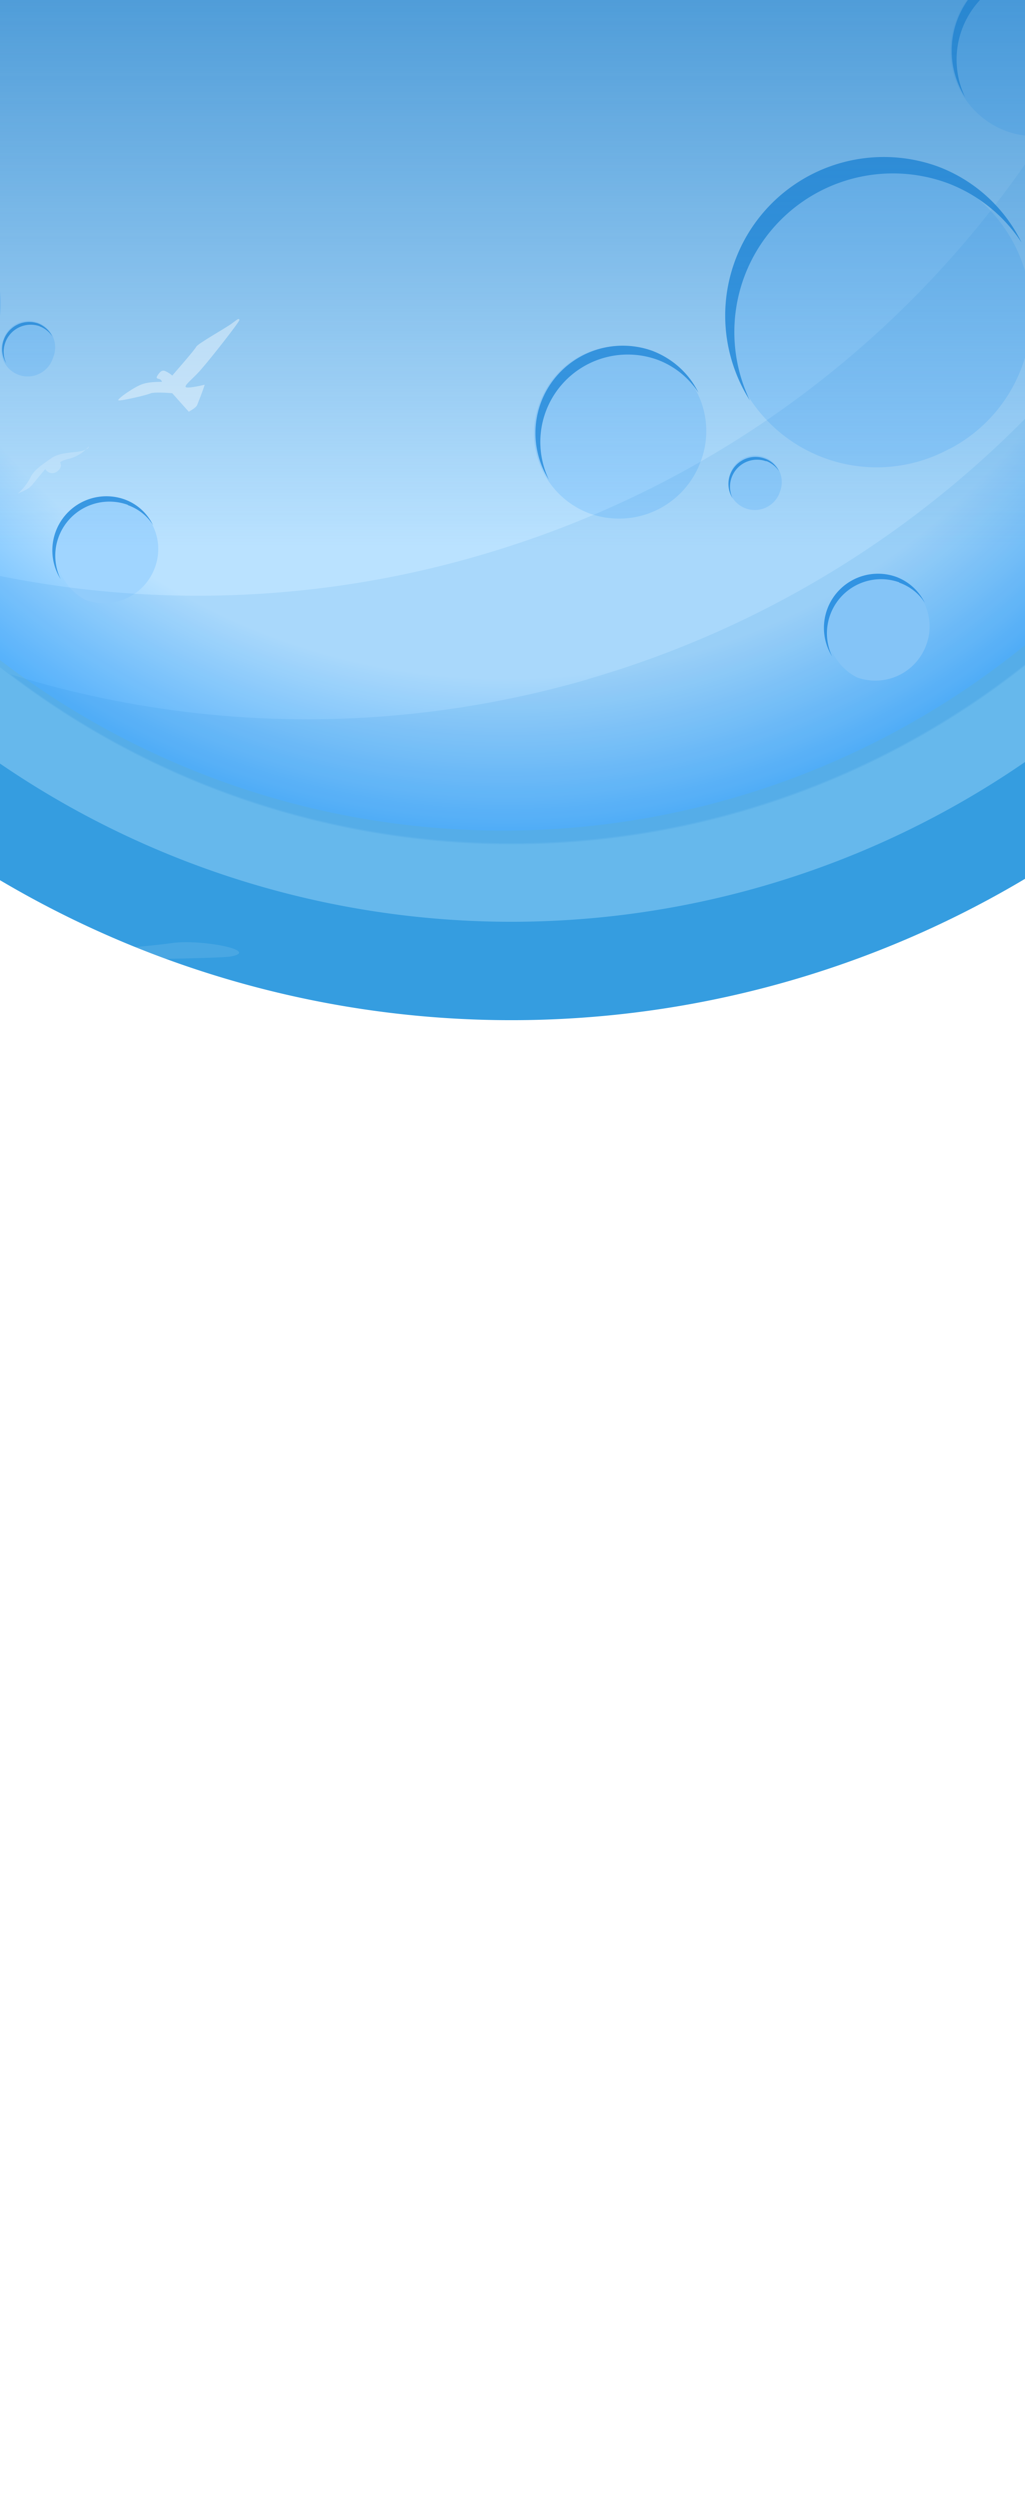 <svg xmlns="http://www.w3.org/2000/svg" fill="none" viewBox="0 0 360 878">
  <g filter="url(#a)" opacity=".8">
    <path fill="#0284D8" d="M475.6-186a352.6 352.6 0 1 0-592 383.3 352.6 352.6 0 0 0 592-383.3Z"/>
  </g>
  <g filter="url(#b)" opacity=".4">
    <path fill="#B0E0FF" d="M446.6-167.2a318 318 0 1 0-534 345.7 318 318 0 0 0 534-345.7Z"/>
  </g>
  <path fill="url(#c)" d="M423.5-152.3A290.6 290.6 0 1 0-64.3 163.5a290.6 290.6 0 0 0 487.8-315.8Z"/>
  <path fill="#A0D5FF" d="M333.3 157.7A53.3 53.3 0 1 1 284.4 63a53.3 53.3 0 0 1 49 94.7Z"/>
  <path fill="#3A99E4" d="M332.5 64.2a55.7 55.7 0 0 0-69.1 76.5 55.7 55.7 0 0 1 65.8-82.3 53.7 53.7 0 0 1 29.6 26.8 53.6 53.6 0 0 0-26.3-21Z"/>
  <path fill="#A0D5FF" d="M-2 118.3a32.5 32.5 0 0 1-41.5 19.1A32 32 0 0 1-62 95.8a32.5 32.5 0 0 1 41.6-19.1 32 32 0 0 1 18.5 41.6Z"/>
  <path fill="#A0D5FF" d="M273.8 173a9.3 9.3 0 1 0-17.4-6.5 9.3 9.3 0 1 0 17.4 6.6Z"/>
  <path fill="#3A99E4" d="M269.1 162a9.5 9.5 0 0 0-11.8 13 9.5 9.5 0 0 1 11.2-14c2.4.8 4.1 2.5 5.1 4.5a9.2 9.2 0 0 0-4.5-3.6Z"/>
  <path fill="#A0D5FF" d="M18.6 125.7a9.3 9.3 0 1 0-17.4-6.5 9.3 9.3 0 1 0 17.4 6.5Z"/>
  <path fill="#3A99E4" d="M14 114.6a9.5 9.5 0 0 0-11.8 13 9.5 9.5 0 0 1 11.2-14c2.3.9 4 2.6 5 4.6a9.2 9.2 0 0 0-4.5-3.6Z"/>
  <path fill="#A0D5FF" d="M54.3 199.6a18.6 18.6 0 0 0-10.8-24.2 19 19 0 0 0-13.4 35.3 19 19 0 0 0 24.2-11.1Z"/>
  <path fill="#3A99E4" d="M44.9 177.3a19 19 0 0 0-23.6 26.1 19 19 0 0 1 22.5-28c4.6 1.7 8 5 10 9.1-2-3.2-5-5.7-8.9-7.1Z"/>
  <path fill="#A0D5FF" d="M325.2 226.8a18.6 18.6 0 0 0-10.7-24.2 19 19 0 0 0-13.5 35.3 19 19 0 0 0 24.2-11.1Z"/>
  <path fill="#3A99E4" d="M315.8 204.5a19 19 0 0 0-23.5 26.1 19 19 0 0 1 22.5-28c4.5 1.7 8 5 10 9.1-2-3.2-5.1-5.7-9-7.1Z"/>
  <path fill="#A0D5FF" d="M246 162.3a30.5 30.5 0 0 1-39 18 30 30 0 0 1-17.4-39 30.5 30.5 0 0 1 39-18 30 30 0 0 1 17.4 39Z"/>
  <path fill="#3A99E4" d="M230.8 126.3a30.7 30.7 0 0 0-38 42.2 30.7 30.7 0 0 1 36.3-45.3c7.3 2.8 13 8.1 16.2 14.7a29.4 29.4 0 0 0-14.5-11.6Z"/>
  <path fill="#A0D5FF" d="M392.3 28a30.5 30.5 0 0 1-39 18 30 30 0 0 1-17.4-39 30.5 30.5 0 0 1 39-18 30 30 0 0 1 17.4 39Z"/>
  <path fill="#3A99E4" d="M377-8a30.7 30.7 0 0 0-38 42.2 30.7 30.7 0 0 1 36.3-45.3c7.4 2.8 13 8.2 16.3 14.7A29.4 29.4 0 0 0 377-7.9Z"/>
  <path fill="#0D7CD8" d="M168.6 195a352.3 352.3 0 0 1-213.8-5 290.6 290.6 0 0 0 469-341.7c3 156.1-98.2 301-255.2 346.7Z" opacity=".1"/>
  <path fill="#0D7CD8" d="M206.7 238.5c-69 20-139.2 18.1-203-1.7A290.5 290.5 0 0 0 460.5-68.5a354.2 354.2 0 0 1-254 307h.1Z" opacity=".1"/>
  <rect width="100%" height="192" fill="url(#d)"/>
  <path fill="#fff" d="M68.9 121.8c-.5 1-5.8 7.1-8.4 10.1-.3-.3-1.2-1-2.3-1.5-1.4-.8-2.3.6-2.9 1.5-.6 1-.1 1 .6 1.2.6.1.9.7 1 1-1.3 0-4.4 0-6.6.7-2.8.8-9.5 5.5-8.7 5.8.7.3 9.9-1.8 11.4-2.5 1.2-.4 5.5-.2 7.5 0l5.8 6.5c.8-.5 2.7-1.5 3-2.5.4-1 2-5 2.6-7-2 .5-6.3 1.4-6.7.8-.4-.8 3-3.2 5.8-6.6 3-3.4 13.4-16.6 13.1-17-.3-.5-.4-.4-2.4 1.1-2 1.6-12.2 7.2-12.8 8.4Z" opacity=".4"/>
  <path fill="#fff" d="M10.7 167.7c1.2-2.8 5-5.1 7.2-6.7 2.1-1.5 4.8-1.9 9-2.3 1.6-.2 2.6-.5 3.3-.9l1-1c0 .3-.2.7-1 1a13.7 13.7 0 0 1-5.5 3.2c-2.7.6-3.5 1.2-3.6 1.4.4.6.7 2-1.2 3.3-1.9 1.2-3.5-.1-4-1l-4.3 5.2c-1.6 2.2-4 2.7-5.4 3.5a20 20 0 0 0 4.5-5.7Z" opacity=".2"/>
  <path fill="#fff" d="M-210 337.6c-3.3 1 280.7.3 291.1-1.7 10.5-2-10.3-6.2-20.8-4.7-10.4 1.5-31.9 2.8-31.9 2.8s4.2-4.7-11.7-5.8c-15.8-1.1-33.3-.8-33.3-.8s-.7-4.6-10.7-6.2c-10-1.6-17.9.7-17.9.7s-2-10.5-22.3-9.9c-20.4.6-32.7 11.8-32.7 11.8s-6.3-.3-12.9 1.3c-6.5 1.7-9 4.8-9 4.8s-2.8-8-15.1-7.1c-12.4.8-17 9.2-17 9.2s-38 0-55.8 5.6Z" opacity=".1"/>
  <path fill="#fff" d="M402.4 358.4c0 .5.4.9 1 1l.6-.2h5.6c.7 0 1-.4 1-1 0-1.4-1.3-2-4-1.6-1 .2-2 .4-2.9.8-.8.4-1.3.7-1.3 1m-23.8-14.9c0-1.8-.3-3.3-.9-4.6-1.1-2.4-3.3-3.6-6.5-3.6-2.3 0-4.5.9-6.6 2.4a9.2 9.2 0 0 0-2.8 3 7.2 7.2 0 0 0-5.2-1.8 11.2 11.2 0 0 0-5.7 1.9 13 13 0 0 0-1.7-4c-2.2-3.3-5.9-4.9-11-4.8a18 18 0 0 0-9.4 3.1c-3.5 2.3-5.3 5-5.4 8.1-.8-.3-1.7-.5-2.9-.5a8.6 8.6 0 0 0-6.5 3.4c-1.1 1.3-2 2.7-2.7 4-.8-1.5-2-2.2-3.4-2-1.5 0-2.7 1-3.7 2.8a7.8 7.8 0 0 0-1.3 4.8c-1-.2-2.5 0-4.7.8-2.2.7-3.3 1.9-3.2 3.5l21.1-.3c8.8-.2 19.7-.2 32.6 0a1158 1158 0 0 0 50.6-.3c1-1.7.5-2.8-1.2-3.4-1.8-.7-3-.9-3.5-.6l-.8.4h-.2v-.1a8 8 0 0 0-.6-2.6c-.5-1.4-1.7-2-3.4-2-1 0-2 .3-2.7.8a9.3 9.3 0 0 0-1-3c-1.1-2.3-3.3-3.4-6.3-3.4h-1.1l.1-2m38.2 15.5.2-.6c0-.6-.6-1-1.7-1-1.1-.2-1.7.2-1.7 1 0 .2 0 .4.2.5.2.3.7.5 1.5.5s1.3-.1 1.5-.4Z" opacity=".4"/>
  <defs>
    <filter id="a" width="1212.5" height="1212.5" x="-426.6" y="-600.6" color-interpolation-filters="sRGB" filterUnits="userSpaceOnUse">
      <feFlood flood-opacity="0" result="BackgroundImageFix"/>
      <feBlend in="SourceGraphic" in2="BackgroundImageFix" result="shape"/>
      <feGaussianBlur result="effect1_foregroundBlur_6171_61754" stdDeviation="126.8"/>
    </filter>
    <filter id="b" width="1143.4" height="1143.4" x="-392.1" y="-566.1" color-interpolation-filters="sRGB" filterUnits="userSpaceOnUse">
      <feFlood flood-opacity="0" result="BackgroundImageFix"/>
      <feBlend in="SourceGraphic" in2="BackgroundImageFix" result="shape"/>
      <feGaussianBlur result="effect1_foregroundBlur_6171_61754" stdDeviation="126.8"/>
    </filter>
    <radialGradient id="c" cx="0" cy="0" r="1" gradientTransform="rotate(-32.9 99.3 -301.2) scale(290.575)" gradientUnits="userSpaceOnUse">
      <stop offset=".8" stop-color="#BAE2FF"/>
      <stop offset="1" stop-color="#59B5FF"/>
    </radialGradient>
    <linearGradient id="d" x1="180" x2="180" y1="0" y2="192" gradientUnits="userSpaceOnUse">
      <stop stop-color="#227FC8" stop-opacity=".7"/>
      <stop offset="1" stop-color="#227FC8" stop-opacity="0"/>
    </linearGradient>
  </defs>
</svg>
